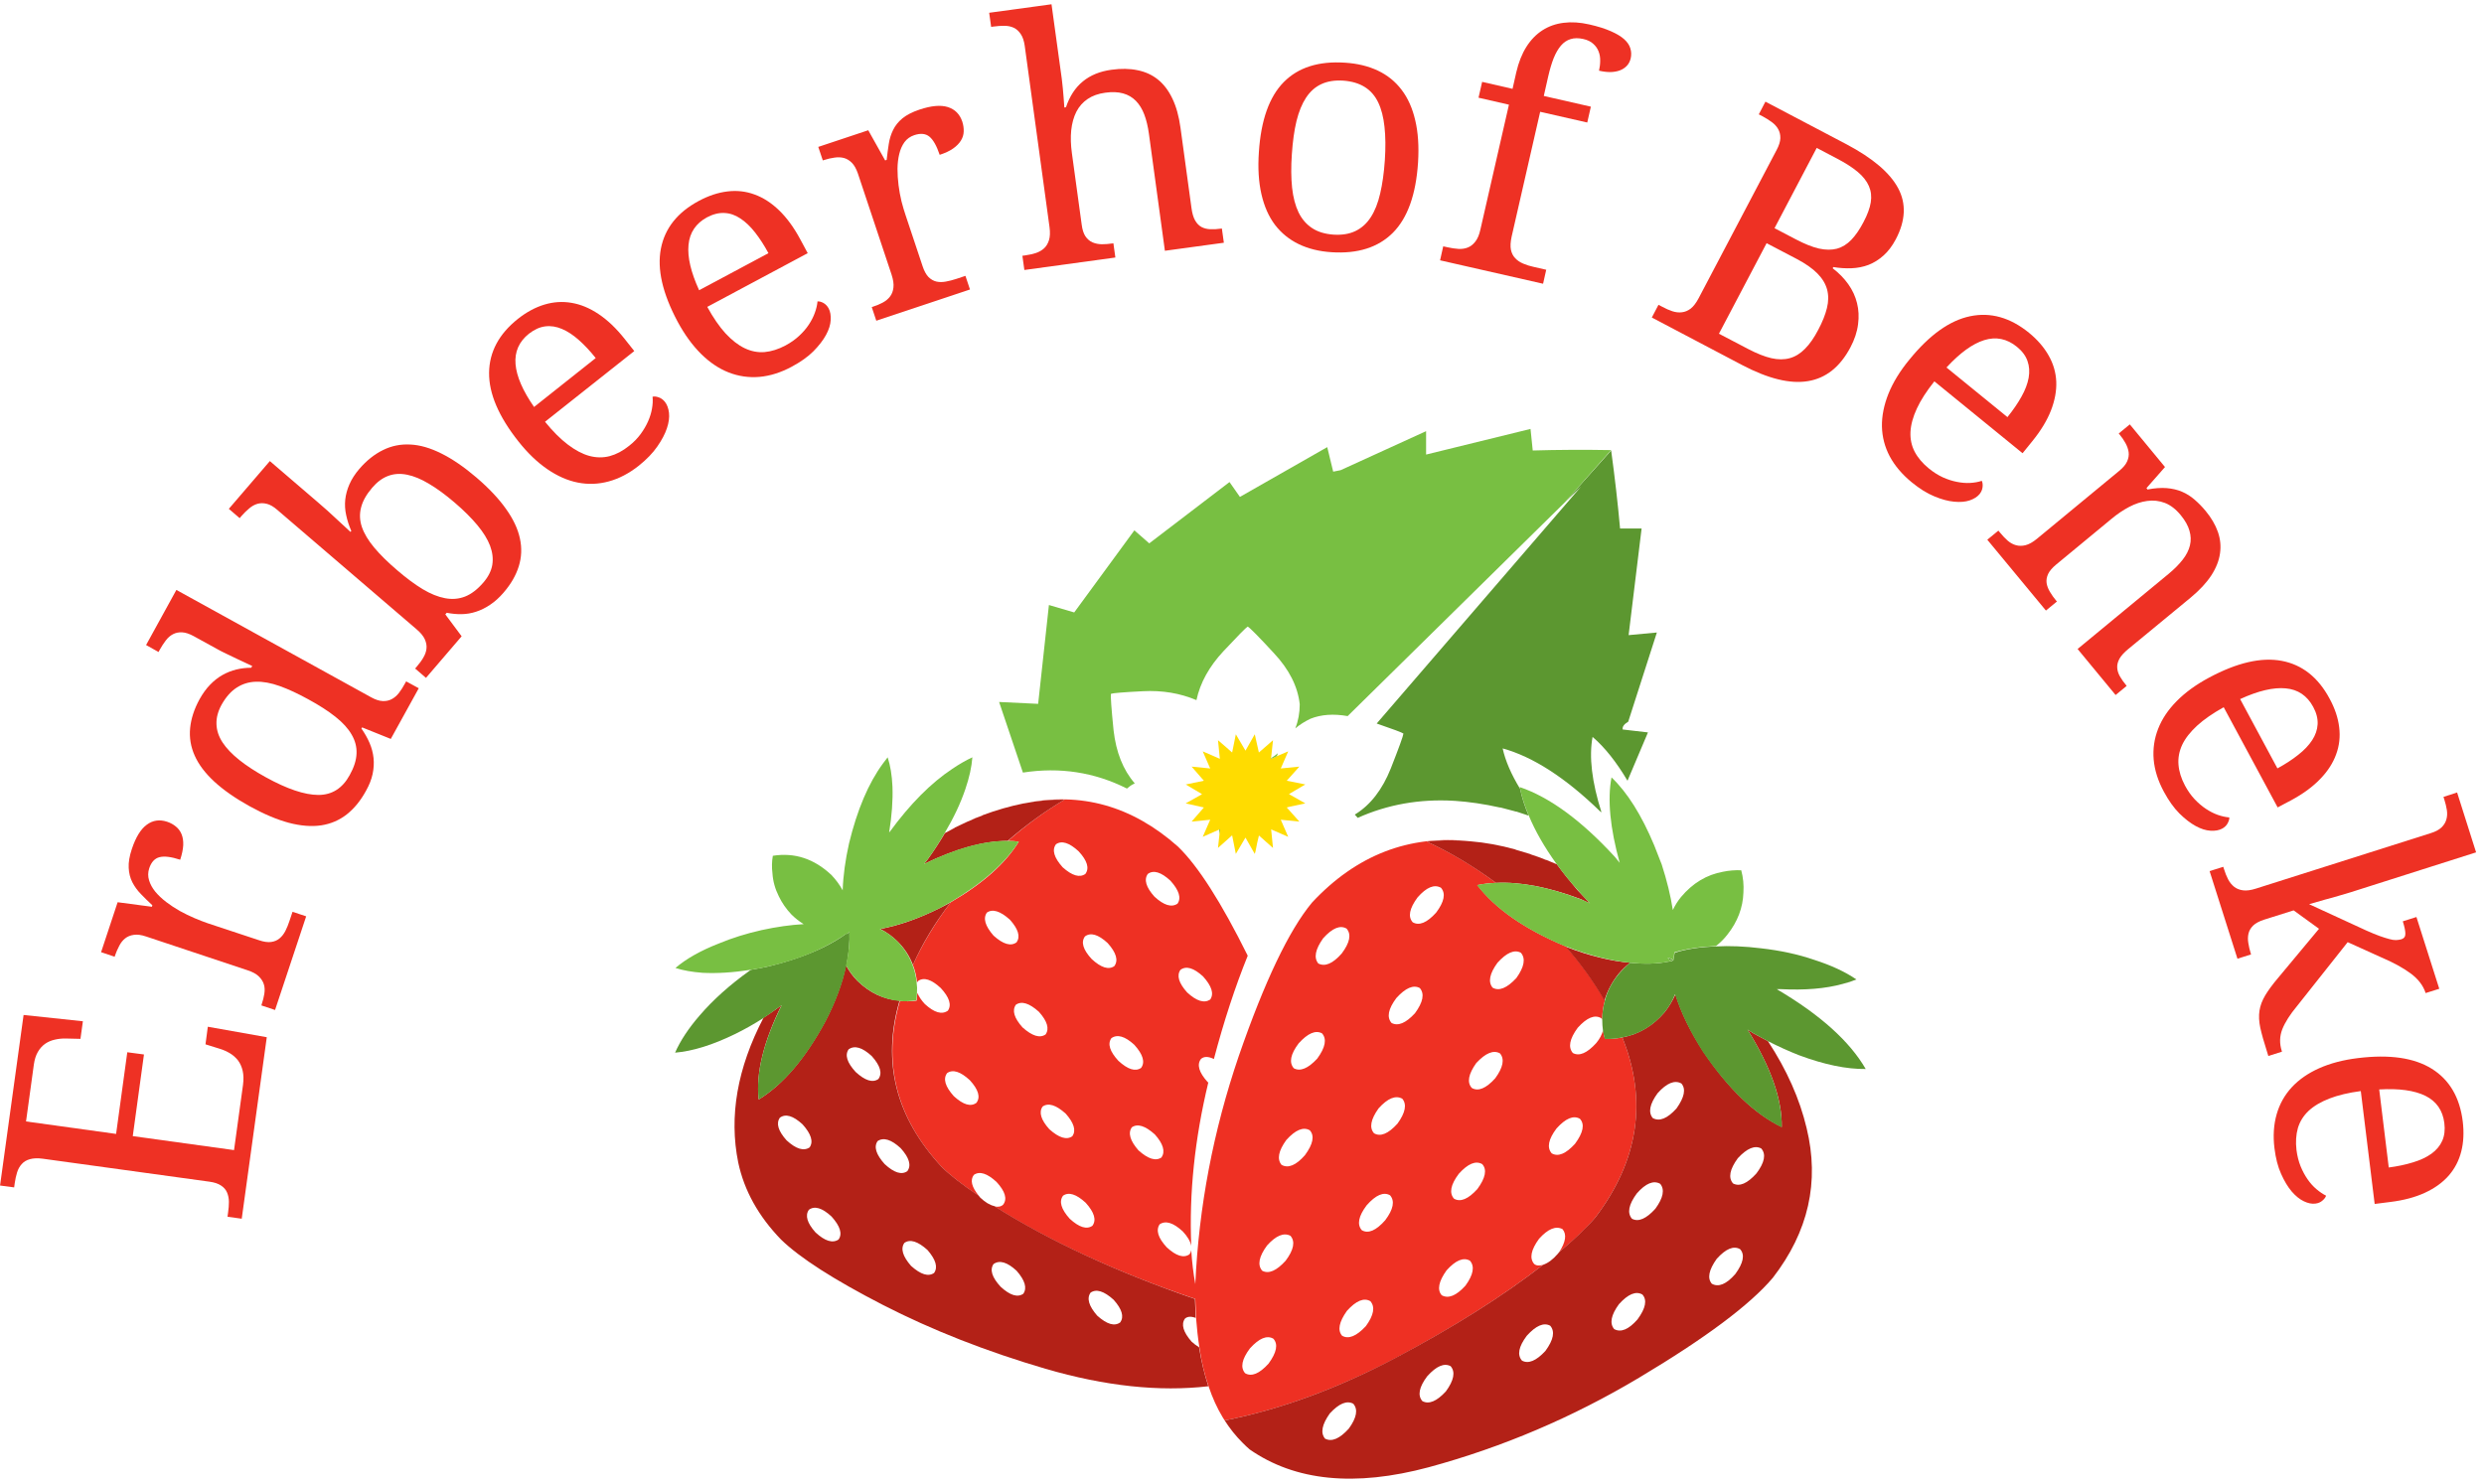<?xml version="1.0" encoding="UTF-8" standalone="no"?>
<svg
   xmlns:dc="http://purl.org/dc/elements/1.1/"
   xmlns:cc="http://creativecommons.org/ns#"
   xmlns:rdf="http://www.w3.org/1999/02/22-rdf-syntax-ns#"
   xmlns:svg="http://www.w3.org/2000/svg"
   xmlns="http://www.w3.org/2000/svg"
   viewBox="0 0 444 265.333"
   height="265.333"
   width="444"
   xml:space="preserve"
   id="svg2"
   version="1.1"><defs
     id="defs6" /><g
     transform="matrix(1.333,0,0,-1.333,0,265.333)"
     id="g10"><g
       transform="scale(0.1)"
       id="g12"><path
         id="path14"
         style="fill:#ffdc00;fill-opacity:1;fill-rule:evenodd;stroke:none"
         d="m 1686.05,861.09 2,8.441 v 0.508 l 1.01,-1.019 17.93,-15.93 -2.5,24.922 22.89,-9.961 -9.96,22.929 24.92,-2.5 -16.95,18.942 4.02,1.019 20.9,4.45 -21.91,12.461 21.91,12.968 -24.92,4.961 16.95,18.949 -24.92,-2.5 9.96,22.93 -15.39,-6.488 -7.5,-3.473 v 1.481 l 2.5,23.441 -18.94,-16.492 -5.51,24.461 -12.46,-21.961 -12.93,21.961 -4.96,-24.461 -7.97,7.031 -10.98,9.461 2.46,-24.922 -22.93,9.961 10,-22.93 -24.92,2.5 16.45,-18.949 -23.95,-4.961 h -0.47 l 13.44,-7.968 8.48,-5 -1.49,-1.012 -20.43,-11.449 24.42,-5.469 -16.45,-18.942 24.92,2.5 -10,-22.929 21.45,9.449 1.48,0.512 -0.5,-6.492 -1.96,-18.43 0.98,0.969 17.97,15.98 4.96,-24.918 12.93,21.91 12.46,-21.91 1.01,3.508 2.5,12.461" /><path
         id="path16"
         style="fill:#ee3023;fill-opacity:1;fill-rule:evenodd;stroke:none"
         d="m 1280.47,880.512 c 5.62,2.648 11.29,5.308 16.91,7.968 -5.62,-2.66 -11.29,-5.32 -16.91,-7.968" /><path
         id="path18"
         style="fill:#ee3023;fill-opacity:1;fill-rule:evenodd;stroke:none"
         d="m 1317.81,896.949 c 18.64,6.961 36.88,12.27 54.85,15.942 -17.97,-3.672 -36.21,-8.981 -54.85,-15.942" /><path
         id="path20"
         style="fill:#ee3023;fill-opacity:1;fill-rule:evenodd;stroke:none"
         d="m 1299.88,889.449 c 5.67,2.66 11.29,5 16.96,7 -5.67,-2.308 -11.29,-4.648 -16.96,-7" /><path
         id="path22"
         style="fill:#ee3023;fill-opacity:1;fill-rule:evenodd;stroke:none"
         d="m 1526.6,447.5 c -11.29,12.93 -14.3,23.238 -8.94,30.898 7.61,5.313 17.89,2.153 30.86,-9.488 11.28,-12.621 14.29,-22.93 8.98,-30.898 -7.66,-5.282 -17.93,-2.153 -30.9,9.488 m -36.37,150.469 c 7.97,5.621 18.29,2.652 30.86,-8.949 11.64,-12.969 14.65,-23.282 9.03,-30.93 -7.7,-5.281 -17.82,-2.11 -30.43,9.488 -11.64,12.652 -14.77,22.774 -9.46,30.391 M 1464.8,346.328 c -7.61,-5.277 -17.77,-2.148 -30.39,9.453 -11.64,12.969 -14.61,23.278 -8.94,30.938 7.62,5.312 17.73,2.109 30.35,-9.489 11.64,-12.929 14.65,-23.281 8.98,-30.902 m -66.75,159.961 c 7.65,5.352 17.93,2.152 30.9,-9.449 11.28,-12.621 14.25,-22.781 8.98,-30.391 -7.66,-5.359 -17.97,-2.148 -30.9,9.449 -11.29,12.622 -14.3,22.774 -8.98,30.391 m -35.86,136.52 c 7.61,5.351 17.93,2.191 30.9,-9.45 11.29,-12.621 14.29,-22.769 8.94,-30.39 -7.62,-5.309 -17.93,-2.149 -30.9,9.453 -11.29,12.656 -14.29,22.777 -8.94,30.387 m -29.92,92.703 c -11.29,12.968 -14.3,23.238 -8.95,30.898 7.62,5.309 17.89,2.141 30.86,-9.5 11.29,-12.609 14.3,-22.73 8.98,-30.351 -7.65,-5.661 -17.93,-2.688 -30.89,8.953 m -22.93,-224.223 c -7.62,-5.668 -17.74,-2.66 -30.39,8.941 -11.61,12.969 -14.61,23.29 -8.95,30.899 7.62,5.351 17.77,2.152 30.39,-9.449 11.6,-12.621 14.61,-22.77 8.95,-30.391 m 106.64,346.801 c 7.65,5.308 17.77,2.14 30.39,-9.461 11.64,-12.649 14.65,-22.77 8.98,-30.391 -7.65,-5.347 -17.77,-2.34 -30.39,8.953 -11.64,12.969 -14.65,23.278 -8.98,30.899 m 69.29,-132.539 c 11.61,-12.973 14.57,-23.25 8.95,-30.942 -7.62,-5.269 -17.81,-2.109 -30.39,9.532 -11.6,12.578 -14.61,22.738 -8.99,30.347 7.66,5.633 17.78,2.703 30.43,-8.937 m 53.79,92.687 c 7.62,5.633 17.78,2.621 30.39,-9.019 11.6,-12.93 14.81,-23.239 9.46,-30.86 -7.97,-5.347 -18.25,-2.187 -30.9,9.45 -11.29,12.621 -14.3,22.781 -8.95,30.429 m 83.71,-168.468 c -7.97,-5.282 -18.28,-2.11 -30.89,9.531 -11.29,12.578 -14.3,22.73 -8.99,30.347 7.66,5.622 17.77,2.692 30.39,-8.949 11.64,-12.969 14.81,-23.238 9.49,-30.929 m -27.89,-341.758 c -7.65,-5.352 -17.77,-2.192 -30.39,9.449 -11.64,12.617 -14.8,22.93 -9.49,30.859 7.97,5.352 18.28,2.192 30.9,-9.449 6.29,-6.641 10.12,-13.133 11.48,-19.422 -3,70.391 4.61,143.481 22.89,219.223 -0.31,0 -0.66,0.156 -0.97,0.508 -11.64,12.968 -14.65,23.242 -8.99,30.859 3.99,3.672 9.81,3.672 17.42,0 13.32,50.512 28.44,96.723 45.36,138.551 -35.55,71.762 -66.76,120.59 -93.68,146.492 -61.44,54.449 -130.19,73.75 -206.25,57.809 18.56,3.668 36.68,5.308 54.3,5 -25.94,-15.309 -51.17,-33.711 -75.78,-55.309 5,0 9.84,-0.352 14.45,-1.023 -17.89,-29.258 -48.32,-56.289 -91.17,-81.207 -20.94,-27.582 -37.85,-55.622 -50.82,-84.223 2.97,-7.609 4.81,-15.43 5.47,-23.43 0.35,0.66 0.86,1.321 1.52,1.992 7.62,5.348 17.78,2.188 30.35,-9.461 11.64,-12.609 14.81,-22.73 9.54,-30.39 -8.01,-5.66 -18.32,-2.649 -30.94,8.988 -4.61,4.961 -7.97,9.961 -9.96,14.961 -0.35,-3.359 -0.67,-6.84 -1.02,-10.469 -7.62,-1.019 -15.08,-1.172 -22.42,-0.511 -23.91,-82.071 -5.27,-156.129 55.82,-222.258 11.29,-11.289 28.09,-24.422 50.35,-39.34 -9.96,11.949 -12.3,21.449 -6.99,28.398 7.66,5.313 17.77,2.153 30.39,-9.449 11.64,-12.66 14.65,-22.781 8.98,-30.39 -2.65,-2.661 -6.48,-3.52 -11.48,-2.5 74.06,-46.84 163.79,-88.211 269.06,-124.071 0,6.289 0,12.93 0,19.922 -2.61,14.609 -4.45,29.688 -5.43,45.32 -0.35,-1.992 -1.17,-3.832 -2.5,-5.429" /><path
         id="path24"
         style="fill:#ee3023;fill-opacity:1;fill-rule:evenodd;stroke:none"
         d="m 1266.99,873.051 c 4.34,2.301 8.63,4.609 12.97,6.949 -4.34,-2.34 -8.63,-4.648 -12.97,-6.949" /><path
         id="path26"
         style="fill:#b32117;fill-opacity:1;fill-rule:evenodd;stroke:none"
         d="m 1045.74,491.328 c 7.66,5.66 17.81,2.652 30.43,-8.949 11.6,-12.969 14.77,-23.277 9.45,-30.899 -7.96,-5.351 -18.24,-2.14 -30.89,9.461 -11.29,12.61 -14.3,22.77 -8.99,30.387 M 1115,358.789 c 11.64,-12.969 14.8,-23.238 9.45,-30.859 -7.93,-5.352 -18.24,-2.192 -30.86,9.449 -11.29,12.621 -14.29,22.742 -8.98,30.391 7.66,5.671 17.77,2.66 30.39,-8.981 m 22.93,224.223 c 8.01,5.66 18.28,2.648 30.94,-8.953 11.6,-12.969 14.57,-23.278 8.94,-30.899 -7.65,-5.308 -17.81,-2.14 -30.43,9.461 -11.6,12.649 -14.76,22.77 -9.45,30.391 m 69.77,-132.543 c 11.64,-12.93 14.6,-23.239 8.94,-30.86 -7.62,-5.347 -17.73,-2.187 -30.35,9.45 -11.64,12.972 -14.81,23.242 -9.49,30.902 7.97,5.309 18.28,2.148 30.9,-9.492 m 44.84,-167.379 c -7.62,-5.36 -17.93,-2.192 -30.9,9.449 -11.29,12.973 -14.3,23.242 -8.94,30.859 7.61,5.352 17.92,2.192 30.89,-9.449 11.29,-12.969 14.3,-23.25 8.95,-30.859 m 79.73,11.949 c 7.96,5.621 18.28,2.621 30.89,-9.019 11.29,-12.899 14.3,-23.211 8.99,-30.86 -7.66,-5.32 -17.81,-2.191 -30.43,9.449 -11.6,12.621 -14.77,22.77 -9.45,30.43 m 130.07,-38.398 c 7.62,5.347 17.93,2.187 30.86,-9.45 11.33,-12.621 14.3,-22.781 8.99,-30.39 -7.62,-5.672 -17.93,-2.66 -30.9,8.98 -11.29,12.93 -14.3,23.239 -8.95,30.86 m 145.47,-73.2 c -3.32,1.95 -6.64,4.45 -9.96,7.457 -11.29,12.93 -14.3,23.243 -8.98,30.864 3.32,3.008 8.16,3.359 14.45,1.008 -0.31,8.281 -0.66,16.8 -0.98,25.429 -105.27,36.211 -194.96,77.699 -269.06,124.571 -5.98,1.332 -12.3,5.121 -18.94,11.449 -0.67,0.66 -1.33,1.48 -2,2.5 -22.26,14.922 -38.86,27.89 -49.84,38.832 -61.45,66.437 -80.23,140.699 -56.29,222.769 -21.29,1.641 -40.04,10.469 -56.33,26.371 -6.29,6.36 -11.44,13.321 -15.43,20.93 -5,-23.902 -14.29,-48.98 -27.89,-75.23 -26.95,-49.84 -56.64,-84.731 -89.22,-104.653 -3.98,34.883 6.33,77.231 30.9,127.071 -2.34,-1.989 -4.61,-3.829 -6.95,-5.508 -6.02,-4.289 -11.8,-8.281 -17.46,-11.91 -35.24,-67.461 -46.529,-132.231 -33.908,-194.34 8.008,-37.531 27.108,-71.91 57.308,-103.121 25.27,-24.61 70.78,-53.828 136.56,-87.7 66.09,-33.902 138.87,-62.46 218.24,-85.742 79.73,-23.238 152.5,-31.047 218.24,-23.398 -5.31,16.289 -9.45,33.711 -12.46,52.351" /><path
         id="path28"
         style="fill:#b32117;fill-opacity:1;fill-rule:evenodd;stroke:none"
         d="m 1180.31,744.449 c 8.64,-4.328 16.41,-9.961 23.4,-16.91 9.34,-9.34 16.09,-19.809 20.43,-31.41 12.66,28.601 29.57,56.641 50.82,84.223 -4.61,-2.653 -9.3,-5.153 -13.94,-7.461 -28.56,-14.301 -55.47,-23.75 -80.71,-28.442" /><path
         id="path30"
         style="fill:#b32117;fill-opacity:1;fill-rule:evenodd;stroke:none"
         d="m 1427.46,917.891 c -17.97,0.308 -36.05,-1.332 -54.3,-5 -0.35,0 -0.5,0 -0.5,0 -18.32,-3.672 -36.72,-8.981 -55.36,-15.942 0,-0.308 -0.15,-0.5 -0.46,-0.5 -5.67,-2 -11.29,-4.34 -16.96,-7 -0.66,-0.308 -1.48,-0.66 -2.5,-0.969 -5.62,-2.66 -11.29,-5.32 -16.91,-7.968 -0.35,-0.352 -0.51,-0.512 -0.51,-0.512 -4.34,-2.34 -8.63,-4.648 -12.97,-6.949 -6.64,-11.289 -14.1,-22.781 -22.42,-34.379 -1.99,-2.34 -3.83,-4.692 -5.51,-7.031 42.58,20.589 79.92,30.941 112.11,30.941 24.92,21.598 50.35,40 76.29,55.309" /><path
         id="path32"
         style="fill:#ee3023;fill-opacity:1;fill-rule:evenodd;stroke:none"
         d="m 1741.37,591.02 c 12.3,13.589 22.73,18.082 31.36,13.429 6.68,-7.648 4.5,-18.937 -6.44,-33.898 -12.31,-13.25 -22.77,-17.582 -31.41,-12.93 -6.64,7.649 -4.49,18.789 6.49,33.399 m 131.01,60.781 c 12.31,13.59 22.78,18.121 31.45,13.429 6.6,-7.609 4.45,-18.902 -6.53,-33.859 -12.3,-13.32 -22.73,-17.582 -31.36,-12.973 -6.64,7.622 -4.49,18.75 6.44,33.403 m 28.44,135 c 11.95,13.629 22.42,17.969 31.37,12.969 6.68,-7.622 4.49,-18.75 -6.45,-33.36 -12.3,-13.64 -22.77,-17.93 -31.4,-12.969 -6.64,7.34 -4.5,18.438 6.48,33.36 m 107.15,-87.66 c 12.26,13.589 22.69,18.089 31.37,13.437 6.64,-7.617 4.64,-18.949 -5.98,-33.867 -12.66,-13.633 -23.28,-17.973 -31.91,-12.973 -6.29,7.621 -4.15,18.75 6.52,33.403 M 2118.55,489.84 c 6.65,-7.301 4.5,-18.43 -6.48,-33.391 -12.3,-13.597 -22.77,-17.929 -31.37,-12.929 -6.64,7.609 -4.53,18.75 6.49,33.39 12.26,13.602 22.77,17.93 31.36,12.93 m -113.59,54.34 c -12.3,-13.629 -22.77,-17.969 -31.37,-12.969 -6.68,7.309 -4.68,18.437 5.94,33.398 12.62,13.59 23.28,17.891 31.88,12.93 6.36,-7.66 4.18,-18.789 -6.45,-33.359 m -23.91,-148.52 c -12.3,-13.59 -22.77,-17.93 -31.4,-12.93 -6.64,7.622 -4.49,18.75 6.48,33.36 12.27,13.64 22.74,17.93 31.37,12.969 6.68,-7.297 4.49,-18.469 -6.45,-33.399 m -15.97,-129.57 c -12.31,-13.59 -22.93,-17.891 -31.88,-12.93 -6.29,7.309 -4.18,18.442 6.49,33.36 12.26,13.64 22.77,17.968 31.4,12.968 6.61,-7.609 4.61,-18.75 -6.01,-33.398 m -91.17,217.269 c -12.31,-13.629 -22.78,-17.929 -31.41,-12.968 -6.6,7.339 -4.61,18.48 6.02,33.398 12.26,13.633 22.93,17.973 31.87,12.973 6.29,-7.621 4.14,-18.75 -6.48,-33.403 m -16.45,-129.57 c -12.3,-13.91 -22.73,-18.398 -31.37,-13.398 -6.68,7.621 -4.49,18.75 6.45,33.359 12.3,13.98 22.77,18.441 31.41,13.48 6.64,-7.66 4.49,-18.789 -6.49,-33.441 m -25.9,-141.988 c -12.65,-13.641 -23.28,-17.93 -31.91,-12.973 -6.33,7.344 -4.14,18.473 6.48,33.402 12.31,13.629 22.74,17.969 31.41,12.969 6.64,-7.621 4.65,-18.75 -5.98,-33.398 m -25.94,533.16 c 6.68,-7.621 4.5,-18.75 -6.44,-33.359 -11.99,-13.633 -22.42,-18.082 -31.41,-13.481 -6.32,7.617 -4.14,18.91 6.49,33.867 12.26,13.633 22.73,17.973 31.36,12.973 m -75.23,-412.07 c 6.64,-7.661 4.49,-18.789 -6.44,-33.403 -12.31,-13.629 -22.78,-18.078 -31.45,-13.468 -6.6,7.691 -4.45,18.98 6.52,33.902 11.96,13.277 22.43,17.617 31.37,12.969 m 25.94,141.519 c 6.6,-7.34 4.45,-18.469 -6.53,-33.39 -11.95,-13.641 -22.42,-17.969 -31.36,-12.969 -6.29,7.648 -4.18,18.789 6.44,33.398 12.31,13.629 22.78,17.93 31.45,12.961 m -86.72,-325.859 c -6.64,7.621 -4.49,18.75 6.48,33.359 12.31,13.602 22.78,17.93 31.37,12.969 6.64,-7.34 4.53,-18.469 -6.44,-33.43 -12.31,-13.558 -22.78,-17.898 -31.41,-12.898 m 399.61,145.469 c -4.96,-1.641 -8.95,-1.321 -11.95,1.019 -6.65,7.621 -4.46,18.91 6.48,33.871 11.99,13.32 22.42,17.57 31.41,12.969 5.93,-7 4.45,-17.309 -4.5,-30.938 21.57,17.969 37.86,33.547 48.83,46.868 57.81,76.371 69.77,156.761 35.9,241.171 -7.69,-1.679 -15.47,-2.179 -23.44,-1.519 -1.01,3.359 -1.83,6.988 -2.5,10.98 -1.33,-5.632 -4.33,-11.293 -8.94,-16.921 -12.31,-13.629 -22.78,-18.122 -31.41,-13.469 -6.64,7.609 -4.49,18.937 6.49,33.898 12.26,13.602 22.73,17.891 31.36,12.93 0.67,-0.66 1.17,-1.328 1.49,-1.988 0,8.629 1.17,17.109 3.51,25.429 -14.29,24.879 -31.72,49.141 -52.34,72.731 -54.81,22.929 -94.3,50.359 -118.56,82.23 7.62,1.641 15.9,2.66 24.93,3.008 -30.28,22.582 -61.18,40.981 -92.7,55.27 18.91,2.312 38.32,2.461 58.28,0.511 -82.03,8.981 -152.81,-18.441 -212.26,-82.23 -30.9,-37.219 -63.64,-105.82 -98.17,-205.781 -34.22,-100.309 -53.63,-202.297 -58.32,-305.938 0,-6.641 0,-13.32 0,-19.922 0.35,-8.629 0.67,-17.148 1.02,-25.429 1.01,-13.629 2.5,-26.911 4.49,-39.84 2.66,-18.629 6.8,-36.051 12.46,-52.34 9.96,-29.891 25.04,-54.969 45.35,-75.238 -8.98,8.949 -16.95,18.91 -23.9,29.879 74.37,14.609 150.78,42.499 229.22,83.719 78.04,41.52 143.98,83.199 197.77,125.071" /><path
         id="path34"
         style="fill:#ee3023;fill-opacity:1;fill-rule:evenodd;stroke:none"
         d="m 1675.59,46.41 c -3.32,2.609 -6.49,5.43 -9.46,8.43 2.97,-3 6.14,-5.82 9.46,-8.43" /><path
         id="path36"
         style="fill:#ee3023;fill-opacity:1;fill-rule:evenodd;stroke:none"
         d="m 2031.84,851.129 c -20.24,5.281 -40.16,8.953 -59.77,10.941 19.61,-1.988 39.53,-5.66 59.77,-10.941" /><path
         id="path38"
         style="fill:#ee3023;fill-opacity:1;fill-rule:evenodd;stroke:none"
         d="m 2072.73,837.148 c -6.32,2.653 -12.61,4.961 -18.98,6.954 6.37,-1.993 12.66,-4.301 18.98,-6.954" /><path
         id="path40"
         style="fill:#ee3023;fill-opacity:1;fill-rule:evenodd;stroke:none"
         d="m 2051.29,845.121 c -5.98,1.988 -12.11,3.828 -18.44,5.5 6.33,-1.672 12.46,-3.512 18.44,-5.5" /><path
         id="path42"
         style="fill:#ee3023;fill-opacity:1;fill-rule:evenodd;stroke:none"
         d="m 2073.24,837.148 c 4.61,-1.988 9.46,-3.988 14.42,-5.976 -4.96,1.988 -9.81,3.988 -14.42,5.976" /><path
         id="path44"
         style="fill:#b32117;fill-opacity:1;fill-rule:evenodd;stroke:none"
         d="m 2185.82,699.141 c -26.25,2.308 -54.45,9.3 -84.73,20.898 -0.66,0.352 -1.32,0.66 -1.99,1.012 20.63,-23.59 38.05,-47.852 52.35,-72.731 3.67,12.578 9.8,24.379 18.43,35.352 4.65,5.668 9.96,10.777 15.94,15.469" /><path
         id="path46"
         style="fill:#b32117;fill-opacity:1;fill-rule:evenodd;stroke:none"
         d="m 2326.84,281.559 c -11.96,-13.629 -22.43,-17.969 -31.41,-12.969 -6.29,7.308 -4.14,18.441 6.52,33.398 12.27,13.633 22.74,17.934 31.37,12.973 6.64,-7.301 4.45,-18.441 -6.48,-33.402 m -131.06,-60.778 c -11.95,-13.633 -22.42,-17.929 -31.37,-12.972 -6.32,7.66 -4.18,18.793 6.45,33.363 12.3,13.629 22.77,17.969 31.41,12.969 6.64,-7.301 4.49,-18.403 -6.49,-33.36 m -154.92,-55.312 c -6.68,7.621 -4.53,18.75 6.44,33.359 12.31,13.633 22.78,18.121 31.37,13.473 6.68,-7.61 4.53,-18.903 -6.44,-33.86 -12.31,-13.32 -22.78,-17.621 -31.37,-12.972 m -133.59,-54.297 c -6.61,7.617 -4.46,18.75 6.52,33.359 12.26,13.629 22.73,18.09 31.37,13.481 6.64,-7.66 4.49,-18.992 -6.45,-33.91 -12.3,-13.282 -22.77,-17.622 -31.44,-12.93 m -98.64,-36.91 c -12.3,-13.601 -22.93,-18.09 -31.87,-13.441 -6.37,7.66 -4.18,18.949 6.44,33.871 12.31,13.321 22.78,17.61 31.41,12.969 6.64,-7.621 4.65,-18.75 -5.98,-33.398 M 2194.8,389.691 c 11.96,13.629 22.43,17.969 31.37,12.969 6.33,-7.66 4.18,-18.789 -6.44,-33.398 -12.31,-13.641 -22.78,-18.09 -31.41,-13.481 -6.64,7.699 -4.49,18.989 6.48,33.91 m 27.93,134.528 c 12.23,13.633 22.89,17.972 31.88,12.972 6.29,-7.312 4.1,-18.441 -6.52,-33.402 -12.27,-13.629 -22.89,-17.93 -31.88,-12.969 -6.29,7.66 -4.14,18.789 6.52,33.399 m 107.58,-87.188 c 12.31,13.278 22.78,17.617 31.41,12.969 6.64,-7.66 4.49,-18.789 -6.49,-33.398 -12.26,-13.633 -22.73,-18.082 -31.36,-13.481 -6.68,7.66 -4.49,18.949 6.44,33.91 m 40.35,156.949 c -6.28,3.321 -12.73,6.84 -19.41,10.469 -2.66,1.641 -5.31,3.321 -7.97,5 31.21,-50.187 46.52,-93.711 45.86,-130.578 -36.56,17.609 -71.6,51.328 -105.16,101.168 -17.26,26.563 -29.72,52.152 -37.38,76.762 -3.63,-8.36 -8.48,-16.332 -14.41,-23.949 -15.63,-18.282 -34.57,-29.571 -56.8,-33.872 33.87,-84.41 21.91,-164.8 -35.9,-241.171 -10.97,-12.969 -27.26,-28.547 -48.83,-46.868 -0.66,-0.98 -1.36,-1.839 -2.03,-2.461 -6.29,-7.308 -12.73,-12.109 -19.41,-14.46 -53.79,-41.872 -119.88,-83.551 -198.28,-125.071 -78.13,-41.219 -154.34,-69.109 -228.71,-83.719 6.95,-10.969 14.92,-20.93 23.9,-29.879 0,0 0.16,-0.152 0.51,-0.512 2.97,-3 5.94,-5.82 8.95,-8.43 61.09,-42.582 141.17,-50.512 240.19,-23.949 98.99,26.879 193.01,66.949 282.03,120.078 89.03,53.121 148.83,97.852 179.38,134.02 47.81,61.8 62.93,128.75 45.31,200.863 -9.3,39.18 -26.56,78.047 -51.84,116.558" /><path
         id="path48"
         style="fill:#b32117;fill-opacity:1;fill-rule:evenodd;stroke:none"
         d="m 2120.08,784.301 c 3.94,-1.961 7.97,-3.789 11.95,-5.43 -5.66,5.93 -11.29,11.949 -16.95,17.891 -9.96,11.636 -19.1,23.078 -27.42,34.41 -4.96,1.988 -9.81,3.988 -14.42,5.976 0,0 -0.19,0 -0.51,0 -6.32,2.653 -12.61,4.961 -18.98,6.954 -0.94,0.347 -1.8,0.668 -2.46,1.019 -6.33,1.988 -12.46,3.828 -18.44,5.5 -0.66,0.32 -1.01,0.508 -1.01,0.508 -20.24,5.633 -40.36,9.301 -60.28,10.941 0,0 -0.15,0 -0.47,0 -19.64,1.95 -38.9,1.801 -57.81,-0.511 31.21,-14.289 62.11,-32.688 92.7,-55.27 32.85,1.602 70.86,-5.668 114.1,-21.988" /><path
         id="path50"
         style="fill:#5c9730;fill-opacity:1;fill-rule:evenodd;stroke:none"
         d="m 2135.51,1002.07 c 16.29,-13.91 31.87,-33.55 46.83,-58.789 l 27.43,64.809 -33.91,3.94 c -0.66,3.67 1.84,7.15 7.46,10.47 l 38.4,119.61 -37.89,-3.52 17.42,143.05 h -28.87 c -3,33.2 -6.95,68.09 -11.95,104.61 l -62.77,-70.23 22.42,21.91 -274.06,-317.89 c 22.26,-7.66 34.21,-12.15 35.86,-13.48 -0.32,-3.32 -5.98,-18.9 -16.96,-46.83 -11.29,-28.21 -27.03,-48.679 -47.34,-61.289 -0.31,-0.351 -0.67,-0.511 -0.98,-0.511 1.33,-1.289 2.66,-2.809 3.99,-4.45 39.88,17.891 82.89,25.579 129.06,22.891 0.35,-0.32 0.51,-0.32 0.51,0 19.92,-1.332 40.19,-4.34 60.78,-8.949 0.31,0 0.66,0 0.97,0 6.33,-1.684 12.62,-3.32 18.95,-5 0.66,-0.352 1.48,-0.512 2.5,-0.512 5.31,-1.64 10.78,-3.469 16.44,-5.461 -5.35,12.61 -9.14,24.571 -11.44,35.852 -11.99,19.609 -19.77,37.738 -23.44,54.34 40.86,-11.289 84.53,-39.532 131.02,-84.731 0.66,-0.308 1.17,-0.66 1.52,-0.969 -12.97,40.86 -16.91,74.571 -11.95,101.129" /><path
         id="path52"
         style="fill:#5c9730;fill-opacity:1;fill-rule:evenodd;stroke:none"
         d="m 1135.94,737.5 c 0,0.352 0,0.859 0,1.48 -9.3,-6.992 -20.43,-13.589 -33.4,-19.921 -21.56,-10.309 -46.45,-18.789 -74.73,-25.43 -6.95,-1.289 -13.94,-2.609 -20.9,-3.981 -0.66,-0.308 -1.17,-0.668 -1.52,-0.976 C 978.48,669.41 956.051,649.301 938.121,628.359 923.16,611.09 912.23,594.488 905.23,578.551 c 23.598,1.961 50.321,10.32 80.239,24.89 12.972,6.329 25.901,13.629 38.871,21.95 5.66,3.629 11.28,7.621 16.95,11.91 2.34,1.679 4.61,3.359 6.95,5 -24.57,-49.492 -34.88,-91.68 -30.9,-126.563 32.89,19.922 62.78,54.813 89.69,104.653 13.63,26.25 22.93,51.328 27.93,75.23 3.32,16.649 4.65,31.758 3.99,45.359 -1.02,-1.332 -2.04,-2.46 -3.01,-3.48" /><path
         id="path54"
         style="fill:#5c9730;fill-opacity:1;fill-rule:evenodd;stroke:none"
         d="m 2370.66,593.98 c 14.3,-7.3 28.29,-13.628 41.88,-18.941 33.91,-12.617 63.63,-18.75 89.22,-18.398 -21.29,36.839 -60.47,72.23 -117.62,106.089 -0.66,0.36 -1.17,0.668 -1.52,1.02 1.68,0 3.36,0 5,0 32.58,-1.68 60.31,0.66 83.24,6.988 6.64,1.641 12.81,3.641 18.44,5.981 -14.96,10.269 -33.91,19.062 -56.84,26.402 -21.25,7.309 -45,12.469 -71.25,15.43 -21.6,2.66 -41.68,3.48 -60.27,2.5 -21.25,-0.66 -39.73,-3.512 -55.32,-8.473 -0.66,-3.668 -1.32,-7.348 -1.99,-10.937 -0.66,0.66 -1.33,1.328 -1.99,1.988 -1.68,0.98 -3.52,1.801 -5.51,2.461 0.67,-1.012 1.33,-1.789 1.99,-2.461 1.37,-1.008 2.86,-1.828 4.54,-2.5 -1.02,-0.348 -2.19,-0.348 -3.52,0 -0.66,-0.348 -1.33,-0.508 -1.99,-0.508 -14.61,-3 -31.72,-3.512 -51.33,-1.48 -5.66,-4.692 -10.94,-9.961 -15.94,-15.981 -8.63,-10.621 -14.61,-22.262 -17.93,-34.84 -2.34,-8.672 -3.51,-17.109 -3.51,-25.429 0,-5 0.35,-9.961 1.01,-14.961 0.67,-3.668 1.49,-7.309 2.5,-10.942 7.62,-0.347 15.43,0.313 23.44,1.992 22.23,3.989 41.17,15.282 56.8,33.872 5.93,7.308 10.62,15.308 13.9,23.949 8.01,-24.922 20.47,-50.711 37.39,-77.231 33.9,-49.531 69.1,-83.242 105.66,-101.172 0.66,37.192 -14.65,80.864 -45.86,131.051 2.66,-1.679 5.31,-3.359 7.97,-5 6.68,-3.629 13.13,-7.148 19.41,-10.469" /><path
         id="path56"
         style="fill:#78bf42;fill-opacity:1;fill-rule:evenodd;stroke:none"
         d="m 1688.05,869.531 c 0.35,0 0.5,0 0.5,0 l -0.5,0.508 v -0.508" /><path
         id="path58"
         style="fill:#78bf42;fill-opacity:1;fill-rule:evenodd;stroke:none"
         d="m 1635.2,871.52 1.01,6.492 -1.48,-0.512 c 0.31,-1.988 0.47,-3.949 0.47,-5.98" /><path
         id="path60"
         style="fill:#78bf42;fill-opacity:1;fill-rule:evenodd;stroke:none"
         d="m 1704.49,972.699 7.5,3.473 c 0.67,1.328 1.13,2.66 1.49,3.988 -2.66,-2.351 -5.67,-4.461 -8.99,-6.488 v -0.973" /><path
         id="path62"
         style="fill:#78bf42;fill-opacity:1;fill-rule:evenodd;stroke:none"
         d="m 2159.92,1386.25 c 0.31,0 0.31,0 0,0 l 0.98,0.51 c -36.88,0.66 -72.07,0.47 -105.63,-0.51 l -2.97,28.91 -140.03,-34.38 v 31.37 l -114.61,-52.31 c -3.32,-0.66 -6.61,-1.32 -9.96,-1.99 l -7.97,32.89 -117.11,-66.76 -13.95,19.93 -107.62,-82.23 -19.96,17.46 -80.66,-110.12 -33.91,9.96 -14.45,-132.57 -52.34,2.5 31.91,-94.691 c 49.49,7.66 95.98,0.511 139.49,-21.41 3.01,2.66 6.17,4.851 9.49,6.492 0.32,0 0.63,0.148 0.98,0.5 -15.58,17.929 -25.04,41.679 -28.4,71.219 -2.97,29.6 -4.14,45.86 -3.47,48.86 2.34,0.98 16.6,2.15 42.85,3.48 25.9,1.37 49.84,-2.66 71.76,-11.95 5,23.28 17.11,45.19 36.36,65.78 19.26,20.58 30.04,31.52 32.39,32.89 3,-1.68 14.64,-13.48 34.88,-35.39 20.58,-21.92 32.23,-44.85 34.88,-68.79 0,-11.6 -1.99,-22.42 -5.97,-32.38 5.97,5 12.77,9.29 20.42,12.96 14.26,5.67 30.9,6.84 49.81,3.52 l 290.55,286.02 62.26,70.23" /><path
         id="path64"
         style="fill:#78bf42;fill-opacity:1;fill-rule:evenodd;stroke:none"
         d="m 1239.06,831.641 c 1.68,2.339 3.52,4.691 5.51,7.031 8.32,11.598 15.78,23.238 22.42,34.879 0,-0.352 0,-0.352 0,0 11.96,20.238 21.1,39.648 27.39,58.25 5.35,15.621 8.51,29.918 9.49,42.89 -8.64,-3.992 -17.62,-9.179 -26.92,-15.472 -28.55,-18.91 -56.44,-46.989 -83.71,-84.219 -0.35,-0.309 -0.66,-0.621 -0.97,-0.98 3.63,22.269 5.11,42.699 4.45,61.289 -0.67,15.281 -2.81,28.402 -6.45,39.382 -1.99,-2.66 -4.18,-5.511 -6.48,-8.519 -19.26,-26.211 -34.41,-61.91 -45.35,-107.113 -4.96,-22.219 -7.82,-43.161 -8.48,-62.77 -3.98,7.301 -8.94,14.102 -14.96,20.43 -23.24,21.953 -49.45,30.551 -78.71,25.902 -1.33,-7.621 -1.52,-15.43 -0.51,-23.441 0.67,-10.629 3.52,-20.899 8.52,-30.86 4.29,-8.98 9.96,-17.109 16.91,-24.41 5,-4.961 10.47,-9.301 16.45,-12.969 -17.62,-0.98 -36.37,-3.64 -56.29,-7.972 -20.63,-4.61 -39.729,-10.629 -57.311,-17.93 -24.61,-9.609 -44.02,-20.59 -58.321,-32.891 10.313,-3.32 22.422,-5.468 36.41,-6.488 19.262,-1.012 40.661,0.36 64.262,3.988 6.95,1.012 14.1,2.34 21.4,3.981 28.28,6.332 53.17,14.812 74.73,25.43 12.62,6.332 23.59,12.781 32.93,19.461 0.31,-0.36 0.47,-0.668 0.47,-1.02 0.97,1.02 1.99,2.148 3.01,3.48 0.66,-13.601 -0.86,-28.71 -4.5,-45.359 4.3,-7.609 9.5,-14.57 15.43,-20.93 16.64,-15.902 35.39,-24.921 56.33,-26.882 7.66,-0.661 15.12,-0.309 22.42,0.98 0.67,3.32 0.98,6.832 0.98,10.512 0.35,4.289 0.16,8.789 -0.51,13.398 -0.66,8 -2.5,15.821 -5.43,23.43 -4.33,11.601 -10.97,22.07 -19.96,31.41 -7.3,7.301 -15.27,12.93 -23.91,16.91 25.55,4.692 52.66,14.141 81.22,28.442 4.64,2.621 9.14,5.121 13.43,7.461 42.85,25.269 73.44,52.308 91.68,81.207 -4.61,0.671 -9.61,1.023 -14.96,1.023 -32.19,0.348 -69.53,-10 -112.11,-30.941" /><path
         id="path66"
         style="fill:#78bf42;fill-opacity:1;fill-rule:evenodd;stroke:none"
         d="m 2334.84,823.199 c -8.36,0.321 -16.48,-0.347 -24.45,-1.988 -21.91,-3.981 -40.7,-15.27 -56.29,-33.91 -4.33,-5.27 -8.01,-11.129 -10.98,-17.422 -2.96,19.262 -7.96,39.691 -14.96,61.293 -0.66,1.637 -1.32,3.316 -1.99,5 -2.65,6.949 -5.27,13.789 -7.97,20.387 -16.95,40.55 -36.01,70.941 -57.3,91.211 -5.63,-29.571 -1.99,-67.77 10.98,-114.61 -2,2.66 -4.18,5.32 -6.45,7.969 -44.84,48.832 -87.42,80.043 -127.58,93.672 0,-1.012 0.16,-1.832 0.51,-2.5 2.3,-10.969 6.09,-22.77 11.44,-35.352 8.64,-20.929 21.1,-42.687 37.39,-65.308 0.31,-0.309 0.47,-0.469 0.47,-0.469 8,-11.332 17.11,-22.621 27.42,-33.902 5.31,-6.29 10.94,-12.469 16.95,-18.399 -3.98,1.988 -8.16,3.828 -12.46,5.43 -42.89,16.32 -80.74,23.59 -113.59,21.988 -9.3,-0.348 -17.82,-1.367 -25.43,-3.008 24.57,-31.871 64.1,-59.301 118.55,-82.23 0.67,0 1.33,-0.153 1.99,-0.5 30.28,-11.641 58.48,-18.75 84.73,-21.41 19.26,-2.032 36.41,-1.52 51.33,1.48 0.66,0.359 1.33,0.508 1.99,0.508 1.02,0 1.99,0 3.01,0 -1.33,0.98 -2.85,1.992 -4.49,3.012 -0.36,0.66 -0.86,1.289 -1.53,1.949 1.68,-0.66 3.52,-1.289 5.51,-1.949 0.66,-0.661 1.33,-1.371 1.99,-2.032 0.67,3.321 1.17,6.993 1.53,10.981 15.58,4.609 34.22,7.461 55.78,8.469 5.62,4.339 10.82,9.461 15.43,15.429 13.63,17.274 20.74,36.024 21.4,56.332 0.67,10.27 -0.31,20.231 -2.93,29.879" /><path
         id="path68"
         style="fill:#ee3124;fill-opacity:1;fill-rule:nonzero;stroke:none"
         d="m 313.828,447.852 12.031,87.5 c 0.942,7.269 0.782,13.597 -0.468,18.91 -1.25,5.386 -3.36,10.039 -6.25,13.898 -3.012,3.828 -6.602,7.039 -10.782,9.539 -4.257,2.571 -8.828,4.602 -13.75,6.09 l -19.058,5.941 3.121,23.59 79.058,-14.058 -33.589,-243.442 -19.063,2.66 0.781,5.782 c 0.743,5 1.09,9.758 1.09,14.367 -0.07,4.57 -0.929,8.672 -2.5,12.351 -1.558,3.75 -4.25,6.872 -8.121,9.372 -3.828,2.578 -9.058,4.296 -15.629,5.16 L 57.422,436.289 c -6.953,0.941 -12.73,0.699 -17.344,-0.629 -4.566,-1.25 -8.199,-3.43 -10.938,-6.558 -2.812,-3.051 -4.879,-6.801 -6.25,-11.25 -1.332,-4.372 -2.379,-9.141 -3.121,-14.223 l -0.789,-5.777 -18.902,2.5 31.562,228.75 79.531,-8.442 -3.281,-23.59 -19.84,0.469 c -5.082,0.082 -10,-0.43 -14.691,-1.559 -4.77,-1.058 -9.098,-2.929 -12.969,-5.628 -3.832,-2.731 -7.07,-6.372 -9.691,-10.942 -2.578,-4.488 -4.371,-10.109 -5.309,-16.871 l -10.469,-76.25 120.777,-16.719 15,109.532 22.352,-2.973 -15,-109.527 z" /><path
         id="path70"
         style="fill:#ee3124;fill-opacity:1;fill-rule:nonzero;stroke:none"
         d="m 410.551,761.41 -41.723,-125.629 -18.277,6.098 0.308,1.402 c 1.68,4.879 2.891,9.61 3.59,14.219 0.75,4.691 0.551,8.91 -0.621,12.66 -1.129,3.82 -3.437,7.418 -6.879,10.781 -3.429,3.321 -8.59,6.09 -15.469,8.278 l -135.621,45.16 c -6.449,2.18 -11.91,2.891 -16.41,2.18 -4.57,-0.618 -8.429,-2.18 -11.558,-4.68 -3.2,-2.5 -5.86,-5.859 -7.969,-10 -2.192,-4.07 -4.102,-8.52 -5.781,-13.289 l -0.313,-1.399 -18.277,6.09 22.179,67.028 45.942,-6.09 0.629,2.031 c -5.512,5.082 -10.629,10.082 -15.321,15 -4.761,4.879 -8.628,10.199 -11.558,15.941 -2.891,5.7 -4.531,12.188 -4.844,19.368 -0.387,7.191 1.012,15.55 4.223,25.16 5.308,15.941 12.027,26.801 20.148,32.66 8.051,5.93 17.11,7.223 27.192,3.902 4.609,-1.562 8.558,-3.75 11.879,-6.562 3.359,-2.739 5.859,-6.168 7.5,-10.309 1.679,-4.18 2.421,-9.07 2.179,-14.691 -0.308,-5.547 -1.64,-11.989 -4.058,-19.379 -12.071,3.949 -21.289,5.082 -27.661,3.441 -6.441,-1.562 -11.089,-6.562 -13.902,-15 -1.758,-5.551 -1.797,-10.902 -0.156,-16.09 1.558,-5.242 4.34,-10.281 8.277,-15.16 3.992,-4.801 8.871,-9.449 14.692,-13.91 5.738,-4.371 11.839,-8.391 18.281,-12.031 6.488,-3.551 12.969,-6.711 19.527,-9.531 6.571,-2.809 12.621,-5.149 18.129,-7.028 l 68.442,-22.652 c 6.359,-2.188 11.832,-2.969 16.402,-2.348 4.449,0.629 8.207,2.231 11.25,4.848 3.129,2.57 5.699,5.93 7.808,10 2.071,4.141 3.911,8.633 5.469,13.43 l 4.071,12.191 z" /><path
         id="path72"
         style="fill:#ee3124;fill-opacity:1;fill-rule:nonzero;stroke:none"
         d="m 497.461,1055.31 c 5.82,-3.24 11.019,-4.96 15.629,-5.15 4.57,-0.24 8.672,0.66 12.34,2.65 3.629,1.96 6.8,4.73 9.531,8.28 2.809,3.64 5.391,7.7 7.809,12.19 l 1.878,3.28 16.872,-9.22 -37.5,-67.961 -38.43,15.461 -0.942,-1.56 c 4.454,-6.37 8.122,-12.81 10.942,-19.37 2.808,-6.57 4.57,-13.289 5.308,-20.16 0.704,-6.871 0.313,-14.02 -1.25,-21.41 -1.558,-7.301 -4.527,-14.84 -8.91,-22.649 -7.187,-13.132 -15.777,-23.671 -25.777,-31.57 -10,-7.812 -21.481,-12.73 -34.371,-14.68 -12.891,-1.882 -27.352,-0.742 -43.289,3.438 -15.93,4.25 -33.512,11.711 -52.813,22.34 -19.258,10.703 -35,21.722 -47.187,32.972 -12.18,11.25 -20.93,22.848 -26.25,34.84 -5.313,11.949 -7.34,24.259 -6.09,36.879 1.25,12.69 5.469,25.62 12.66,38.75 4.289,7.69 9.02,14.22 14.219,19.53 5.109,5.31 10.621,9.61 16.558,12.97 5.942,3.32 12.153,5.78 18.59,7.34 6.492,1.56 13.09,2.34 19.852,2.34 l 1.398,2.35 c -6.636,3.12 -13.008,6.09 -19.058,8.9 -5.2,2.5 -10.309,4.93 -15.309,7.35 -5,2.38 -8.672,4.26 -11.101,5.62 l -32.969,18.13 c -5.821,3.2 -11.012,4.92 -15.621,5.15 -4.571,0.2 -8.629,-0.62 -12.192,-2.5 -3.629,-1.87 -6.867,-4.68 -9.687,-8.43 -2.813,-3.68 -5.461,-7.74 -7.961,-12.19 l -1.719,-3.28 -16.723,9.37 40.622,73.91 z m -28.59,-104.529 c 5.82,10.391 8.899,20.039 9.219,28.91 0.39,8.829 -1.801,17.34 -6.57,25.469 -4.68,8.2 -11.95,16.17 -21.719,23.9 -9.68,7.7 -21.789,15.51 -36.403,23.44 -13.949,7.7 -26.757,13.63 -38.437,17.81 -11.641,4.14 -22.262,6.1 -31.871,5.78 -9.57,-0.31 -18.168,-2.97 -25.789,-7.97 -7.692,-4.92 -14.449,-12.61 -20.313,-23.12 -4.758,-8.75 -7.027,-17.34 -6.718,-25.78 0.242,-8.36 2.929,-16.52 8.128,-24.529 5.231,-7.929 12.731,-15.781 22.5,-23.601 9.692,-7.731 21.524,-15.43 35.473,-23.121 28.551,-15.739 52.027,-23.668 70.469,-23.75 18.32,0 32.34,8.832 42.031,26.562 z" /><path
         id="path74"
         style="fill:#ee3124;fill-opacity:1;fill-rule:nonzero;stroke:none"
         d="m 639.02,1349.84 c 16.761,-14.37 29.929,-28.39 39.531,-42.03 9.687,-13.55 15.859,-26.72 18.597,-39.53 2.813,-12.81 2.262,-25.31 -1.558,-37.5 -3.75,-12.11 -10.551,-23.83 -20.32,-35.16 -5.739,-6.67 -11.719,-12.1 -17.969,-16.24 -6.172,-4.18 -12.461,-7.31 -18.903,-9.38 -6.367,-2.11 -12.886,-3.2 -19.527,-3.28 -6.57,-0.12 -13.211,0.51 -19.851,1.87 l -1.872,-2.18 21.872,-29.38 -47.809,-55.78 -14.531,12.5 2.34,2.81 c 3.441,3.95 6.332,7.89 8.601,11.88 2.379,3.94 3.789,7.89 4.219,11.87 0.5,4.07 -0.238,8.28 -2.192,12.66 -1.988,4.37 -5.699,8.91 -11.25,13.59 l -186.558,160 c -5,4.38 -9.692,7.07 -14.07,8.13 -4.45,1.13 -8.668,1.13 -12.649,0 -3.949,-1.17 -7.66,-3.24 -11.101,-6.25 -3.508,-2.93 -6.95,-6.33 -10.309,-10.16 l -2.34,-2.81 -14.531,12.5 55,64.06 63.898,-54.84 c 3.992,-3.44 8.524,-7.42 13.602,-11.88 5,-4.49 9.762,-8.86 14.211,-13.12 5.429,-4.92 10.898,-9.96 16.41,-15.16 l 1.09,1.25 c -3.121,7.19 -5.391,14.26 -6.871,21.25 -1.559,6.95 -1.95,13.91 -1.25,20.78 0.742,6.88 2.621,13.75 5.621,20.63 3.051,6.95 7.469,13.83 13.289,20.62 9.801,11.33 20.43,19.77 31.871,25.32 11.367,5.62 23.559,8.04 36.559,7.34 13.05,-0.63 26.878,-4.65 41.57,-12.03 14.762,-7.31 30.5,-18.09 47.18,-32.35 z m -140,-13.59 c -7.692,-8.98 -12.649,-17.77 -14.84,-26.41 -2.27,-8.67 -1.91,-17.42 1.09,-26.25 3.05,-8.86 8.558,-18.08 16.57,-27.65 7.93,-9.49 18.199,-19.61 30.781,-30.32 12.109,-10.42 23.43,-18.86 34.059,-25.31 10.621,-6.36 20.66,-10.43 30.16,-12.19 9.449,-1.79 18.359,-1.05 26.711,2.19 8.437,3.32 16.609,9.57 24.539,18.75 6.64,7.7 10.66,15.63 12.031,23.75 1.328,8.21 0.348,16.76 -2.973,25.63 -3.359,8.83 -9.027,18.04 -17.027,27.65 -8.051,9.69 -18.133,19.73 -30.32,30.16 -12.422,10.63 -23.903,19.06 -34.531,25.31 -10.5,6.33 -20.309,10.39 -29.372,12.19 -9.136,1.87 -17.578,1.33 -25.308,-1.56 -7.699,-2.81 -14.891,-8.13 -21.57,-15.94 z" /><path
         id="path76"
         style="fill:#ee3124;fill-opacity:1;fill-rule:nonzero;stroke:none"
         d="m 709.262,1542.89 c -13.321,-10.62 -19.301,-24.22 -17.973,-40.78 1.371,-16.49 9.652,-35.63 24.84,-57.5 l 82.66,65.62 c -7.5,9.46 -15.078,17.54 -22.66,24.22 -7.609,6.76 -15.149,11.72 -22.649,14.85 -7.5,3.2 -14.929,4.37 -22.351,3.43 -7.379,-0.93 -14.68,-4.21 -21.867,-9.84 z m 147.34,-177.03 c -13.051,-10.31 -26.481,-17.34 -40.313,-21.09 -13.75,-3.75 -27.578,-4.3 -41.41,-1.57 -13.75,2.7 -27.379,8.68 -40.93,17.97 -13.519,9.26 -26.449,21.64 -38.75,37.19 -26.57,33.52 -39.687,64.26 -39.379,92.19 0.309,27.89 13.2,51.95 38.59,72.18 11.57,9.15 23.442,15.55 35.629,19.22 12.109,3.64 24.141,4.42 36.25,2.35 12.191,-2 24.262,-7 36.25,-15 12.07,-8.05 23.672,-19.07 34.84,-33.13 l 13.133,-16.56 -119.692,-94.84 c 10.551,-12.93 20.7,-23.13 30.629,-30.63 9.879,-7.5 19.449,-12.58 28.75,-15.16 9.371,-2.5 18.473,-2.61 27.34,-0.31 8.832,2.38 17.5,6.95 25.941,13.75 6.25,4.88 11.442,10.2 15.622,15.94 4.136,5.7 7.5,11.44 10,17.19 2.5,5.7 4.218,11.33 5.16,16.87 1.008,5.63 1.289,10.94 0.777,15.94 2.191,0.62 4.883,0.35 8.121,-0.78 3.211,-1.06 6.02,-3.09 8.442,-6.1 2.886,-3.67 4.726,-8.55 5.468,-14.68 0.7,-6.18 -0.23,-13.09 -2.808,-20.78 -2.5,-7.62 -6.801,-15.75 -12.813,-24.38 -5.937,-8.67 -14.219,-17.26 -24.847,-25.78 z" /><path
         id="path78"
         style="fill:#ee3124;fill-opacity:1;fill-rule:nonzero;stroke:none"
         d="m 948.09,1699.02 c -15,-8.12 -23.289,-20.47 -24.852,-37.03 -1.558,-16.48 3.211,-36.72 14.223,-60.78 l 92.969,49.69 c -5.74,10.62 -11.72,19.88 -17.97,27.81 -6.25,8.01 -12.812,14.26 -19.69,18.75 -6.79,4.57 -13.899,7.03 -21.399,7.34 -7.422,0.4 -15.16,-1.52 -23.281,-5.78 z m 113.43,-200.47 c -14.61,-7.81 -29.02,-12.34 -43.28,-13.59 -14.29,-1.17 -27.97,0.82 -41.092,5.94 -13.046,5.08 -25.386,13.36 -37.027,24.84 -11.641,11.56 -22.191,26.02 -31.57,43.44 -20.192,37.81 -27.653,70.39 -22.34,97.81 5.309,27.39 22.309,48.75 50.937,64.06 13.012,6.96 25.782,11.18 38.282,12.66 12.582,1.56 24.69,0.2 36.25,-4.06 11.64,-4.18 22.66,-11.25 32.97,-21.25 10.39,-10 19.88,-22.97 28.44,-38.91 l 10,-18.59 -134.692,-72.03 c 8.012,-14.61 16.172,-26.49 24.532,-35.63 8.441,-9.06 16.949,-15.7 25.621,-19.84 8.749,-4.18 17.659,-5.9 26.719,-5.16 9.14,0.82 18.52,3.79 28.13,8.91 6.95,3.75 13.01,8.01 18.12,12.81 5.2,4.77 9.53,9.77 12.97,15 3.52,5.31 6.25,10.63 8.13,15.94 1.95,5.31 3.16,10.39 3.59,15.31 2.27,0.2 4.88,-0.47 7.81,-2.03 2.89,-1.56 5.32,-4.06 7.19,-7.5 2.19,-4.18 3.05,-9.38 2.66,-15.63 -0.32,-6.17 -2.42,-12.77 -6.25,-19.84 -3.87,-7.11 -9.5,-14.37 -16.88,-21.87 -7.42,-7.43 -17.15,-14.34 -29.22,-20.79 z" /><path
         id="path80"
         style="fill:#ee3124;fill-opacity:1;fill-rule:nonzero;stroke:none"
         d="m 1300.66,1602.19 -125.62,-41.88 -6.09,18.28 1.4,0.47 c 4.88,1.56 9.38,3.44 13.44,5.63 4.06,2.19 7.26,4.88 9.69,8.12 2.5,3.21 3.98,7.19 4.53,11.88 0.62,4.76 -0.24,10.62 -2.5,17.5 l -45.16,135.62 c -2.19,6.33 -4.88,11.14 -8.12,14.38 -3.21,3.2 -6.76,5.35 -10.63,6.4 -3.94,1.02 -8.2,1.18 -12.81,0.47 -4.57,-0.62 -9.26,-1.72 -14.06,-3.28 l -1.41,-0.47 -6.09,18.13 67.03,22.34 22.65,-40.47 2.04,0.78 c 0.82,7.5 1.75,14.57 2.81,21.25 1.01,6.76 2.97,13.01 5.78,18.75 2.81,5.82 6.95,11.02 12.5,15.63 5.62,4.57 13.2,8.48 22.81,11.72 15.82,5.31 28.52,6.44 38.13,3.44 9.57,-3.05 16.01,-9.54 19.37,-19.54 1.45,-4.61 2.07,-9.02 1.88,-13.28 -0.12,-4.29 -1.37,-8.36 -3.75,-12.18 -2.43,-3.87 -5.9,-7.43 -10.47,-10.63 -4.61,-3.24 -10.59,-6.05 -17.97,-8.44 -4.06,12.07 -8.67,20.2 -13.75,24.38 -5,4.14 -11.8,4.84 -20.31,2.03 -5.43,-1.8 -9.81,-4.92 -13.13,-9.38 -3.24,-4.49 -5.58,-9.8 -7.03,-15.93 -1.48,-6.06 -2.27,-12.74 -2.34,-20 0,-7.19 0.47,-14.5 1.4,-21.88 0.94,-7.3 2.23,-14.45 3.91,-21.41 1.76,-6.87 3.59,-13.08 5.47,-18.59 l 22.81,-68.44 c 2.07,-6.36 4.69,-11.21 7.81,-14.53 3.21,-3.24 6.8,-5.31 10.78,-6.25 3.95,-0.86 8.17,-0.86 12.66,0 4.57,0.82 9.26,2.03 14.06,3.6 l 12.19,4.06 z" /><path
         id="path82"
         style="fill:#ee3124;fill-opacity:1;fill-rule:nonzero;stroke:none"
         d="m 1492.97,1664.14 2.65,-19.06 -122.03,-16.72 -2.65,19.06 3.44,0.47 c 5.19,0.7 10,1.76 14.37,3.13 4.37,1.44 8.05,3.51 11.09,6.25 3.01,2.69 5.24,6.32 6.72,10.93 1.45,4.57 1.72,10.39 0.78,17.5 l -33.28,243.44 c -0.94,6.64 -2.73,11.88 -5.31,15.63 -2.5,3.82 -5.55,6.64 -9.22,8.43 -3.75,1.76 -7.89,2.66 -12.5,2.66 -4.57,0.08 -9.41,-0.24 -14.53,-0.94 l -3.44,-0.47 -2.65,18.91 83.59,11.41 13.75,-99.85 c 0.51,-4.06 0.98,-8.36 1.41,-12.81 0.5,-4.49 0.86,-8.71 1.09,-12.66 0.39,-4.49 0.7,-8.86 0.94,-13.12 l 2.19,0.31 c 9.76,29.38 30.15,46.13 61.09,50.31 12.81,1.76 24.41,1.57 34.84,-0.62 10.51,-2.11 19.61,-6.25 27.35,-12.5 7.81,-6.25 14.25,-14.77 19.37,-25.47 5.2,-10.74 8.83,-23.87 10.94,-39.38 l 14.69,-107.34 c 0.93,-7.11 2.54,-12.66 4.84,-16.72 2.27,-4.06 5.16,-7.03 8.59,-8.9 3.44,-1.8 7.35,-2.78 11.72,-2.97 4.38,-0.24 9.1,0.04 14.22,0.78 l 1.41,0.15 2.65,-19.06 -79.06,-10.78 -21.41,156.88 c -1.36,9.88 -3.43,18.51 -6.24,25.93 -2.82,7.39 -6.57,13.48 -11.26,18.28 -4.68,4.77 -10.42,8.13 -17.18,10 -6.68,1.88 -14.61,2.19 -23.75,0.94 -9.38,-1.25 -17.31,-4.06 -23.75,-8.44 -6.49,-4.37 -11.53,-10.11 -15.16,-17.18 -3.55,-7.11 -5.86,-15.39 -6.87,-24.85 -0.94,-9.37 -0.63,-19.65 0.93,-30.78 l 13.13,-95.78 c 0.82,-6.56 2.5,-11.8 5,-15.62 2.58,-3.75 5.78,-6.49 9.53,-8.13 3.75,-1.56 7.85,-2.42 12.34,-2.5 4.57,0 9.38,0.35 14.38,1.09 z" /><path
         id="path84"
         style="fill:#ee3124;fill-opacity:1;fill-rule:nonzero;stroke:none"
         d="m 1901.48,1772.5 c -2.81,-43.05 -14.06,-74.45 -33.75,-94.22 -19.68,-19.69 -47.11,-28.36 -82.18,-26.09 -16.49,1.05 -31.1,4.65 -43.91,10.78 -12.73,6.13 -23.36,14.73 -31.87,25.78 -8.44,11.13 -14.54,24.88 -18.29,41.25 -3.75,16.33 -4.92,35.2 -3.43,56.56 2.81,42.82 13.9,74.06 33.28,93.75 19.45,19.77 46.91,28.48 82.34,26.1 16.56,-1.06 31.17,-4.61 43.91,-10.63 12.81,-6.05 23.44,-14.65 31.87,-25.78 8.44,-11.05 14.53,-24.69 18.28,-40.94 3.83,-16.17 5.08,-35 3.75,-56.56 z m -169.21,11.25 c -1.18,-16.87 -1.06,-31.87 0.31,-45 1.44,-13.13 4.37,-24.22 8.75,-33.28 4.45,-8.99 10.51,-15.94 18.12,-20.94 7.58,-5 17.11,-7.93 28.6,-8.75 11.44,-0.74 21.29,0.86 29.53,4.84 8.2,3.95 15.04,10.08 20.47,18.44 5.5,8.44 9.72,19.06 12.65,31.88 3.01,12.81 5.08,27.65 6.25,44.53 1.14,17.07 0.98,32.07 -0.47,45 -1.36,12.89 -4.18,23.79 -8.43,32.65 -4.3,8.95 -10.28,15.83 -17.97,20.63 -7.74,4.88 -17.35,7.73 -28.91,8.59 -11.48,0.71 -21.25,-0.86 -29.37,-4.68 -8.13,-3.75 -14.96,-9.81 -20.47,-18.13 -5.43,-8.24 -9.69,-18.67 -12.81,-31.25 -3.05,-12.62 -5.12,-27.46 -6.25,-44.53 z" /><path
         id="path86"
         style="fill:#ee3124;fill-opacity:1;fill-rule:nonzero;stroke:none"
         d="m 2073.36,1628.67 -4.22,-18.75 -138.12,31.41 4.21,18.75 5.79,-1.25 c 5.19,-1.17 10.07,-1.88 14.68,-2.19 4.69,-0.23 8.83,0.39 12.5,1.88 3.75,1.44 7.07,4.06 10,7.81 3.01,3.75 5.32,9.14 6.88,16.25 l 38.28,167.5 -40.78,9.37 4.84,21.25 40.78,-9.37 5,22.19 c 3.13,13.43 7.66,24.84 13.6,34.21 5.93,9.38 13.12,16.76 21.56,22.19 8.44,5.39 17.89,8.75 28.44,10 10.5,1.33 21.91,0.63 34.22,-2.19 11.56,-2.61 21.17,-5.62 28.9,-9.06 7.7,-3.36 13.67,-6.95 17.97,-10.78 4.26,-3.87 7.03,-7.97 8.28,-12.34 1.33,-4.3 1.49,-8.71 0.47,-13.28 -0.94,-4.07 -2.73,-7.47 -5.31,-10.16 -2.5,-2.62 -5.63,-4.65 -9.38,-6.09 -3.75,-1.37 -8.04,-2.11 -12.81,-2.19 -4.69,0 -9.69,0.62 -15,1.87 1.02,4.46 1.56,8.95 1.56,13.44 0.08,4.45 -0.62,8.63 -2.18,12.5 -1.49,3.83 -3.87,7.23 -7.19,10.16 -3.24,3 -7.66,5.15 -13.28,6.4 -6.49,1.45 -12.15,1.41 -17.03,-0.15 -4.93,-1.49 -9.22,-4.38 -12.97,-8.75 -3.67,-4.3 -6.88,-9.85 -9.69,-16.72 -2.74,-6.88 -5.16,-15.08 -7.34,-24.53 l -5.94,-26.25 63.12,-14.38 -4.84,-21.25 -63.13,14.38 -38.28,-167.5 c -1.56,-7.11 -1.87,-12.97 -0.93,-17.66 1.01,-4.61 2.96,-8.36 5.78,-11.25 2.81,-3.01 6.32,-5.39 10.62,-7.19 4.26,-1.87 8.91,-3.32 13.91,-4.37 z" /><path
         id="path88"
         style="fill:#ee3124;fill-opacity:1;fill-rule:nonzero;stroke:none"
         d="m 2542.15,1669.61 c -4.81,-9.06 -10.31,-16.37 -16.56,-21.88 -6.18,-5.54 -12.82,-9.68 -20,-12.5 -7.19,-2.73 -14.81,-4.21 -22.82,-4.53 -7.93,-0.31 -16.05,0.2 -24.37,1.57 l -0.94,-1.57 c 8.32,-6.36 15.31,-13.51 20.94,-21.4 5.62,-7.93 9.53,-16.37 11.72,-25.32 2.26,-8.98 2.73,-18.43 1.4,-28.43 -1.25,-10.08 -4.68,-20.47 -10.31,-31.1 -13.87,-26.13 -32.77,-41.17 -56.72,-45.15 -23.98,-4.07 -53.55,3.2 -88.75,21.72 l -120.78,63.59 8.91,17.03 5.15,-2.66 c 4.57,-2.5 9.07,-4.49 13.44,-5.93 4.45,-1.45 8.75,-1.92 12.81,-1.41 4.07,0.43 7.97,2.03 11.72,4.84 3.75,2.9 7.35,7.58 10.78,14.07 l 104.53,198.75 c 3.21,6.01 4.89,11.32 5,15.93 0.08,4.57 -0.89,8.64 -2.96,12.19 -2,3.52 -4.85,6.64 -8.6,9.38 -3.67,2.69 -7.73,5.23 -12.19,7.65 l -5.15,2.66 8.9,17.03 108.75,-57.19 c 35.08,-18.55 58.17,-38.2 69.22,-58.9 11.02,-20.63 10,-43.44 -3.12,-68.44 z m -237.19,-126.72 39.38,-20.62 c 11.56,-6.02 21.79,-10.08 30.78,-12.19 9.06,-2.07 17.34,-2.07 24.84,0 7.5,2.11 14.3,6.33 20.47,12.65 6.25,6.25 12.19,14.81 17.81,25.63 5.63,10.62 9.46,20.31 11.56,29.06 2.19,8.83 2.23,17.11 0.16,24.85 -2.11,7.69 -6.48,14.88 -13.12,21.56 -6.57,6.64 -15.79,13.12 -27.66,19.37 l -40.31,21.1 z m 74.53,141.56 28.28,-14.84 c 11.88,-6.25 22.27,-10.43 31.25,-12.5 9.07,-1.99 17.11,-2.03 24.22,-0.16 7.07,1.96 13.48,5.94 19.22,11.88 5.7,5.94 11.13,13.79 16.25,23.59 5.31,10 8.59,18.91 9.84,26.72 1.25,7.81 0.4,15.04 -2.5,21.72 -2.93,6.76 -7.93,13.12 -15,19.06 -7.1,5.94 -16.4,11.92 -27.96,17.97 l -27.04,14.22 z" /><path
         id="path90"
         style="fill:#ee3124;fill-opacity:1;fill-rule:nonzero;stroke:none"
         d="m 2704.45,1525.39 c -13.36,10.82 -27.93,13.79 -43.75,8.91 -15.74,-4.92 -32.61,-17.15 -50.62,-36.72 l 81.72,-66.56 c 7.58,9.37 13.82,18.47 18.75,27.34 5,8.83 8.2,17.26 9.68,25.31 1.45,8.13 0.94,15.67 -1.56,22.66 -2.42,6.95 -7.15,13.32 -14.22,19.06 z m -141.09,-181.72 c -12.81,10.55 -22.62,22.11 -29.38,34.69 -6.68,12.62 -10.15,26.02 -10.46,40.16 -0.24,14.06 2.69,28.67 8.75,43.9 6.13,15.2 15.5,30.47 28.12,45.78 26.95,33.13 54.1,52.5 81.41,58.13 27.38,5.7 53.67,-1.68 78.9,-22.19 11.45,-9.37 20.24,-19.61 26.41,-30.62 6.25,-10.94 9.61,-22.58 10.16,-34.85 0.5,-12.3 -1.84,-25.15 -7.04,-38.59 -5.23,-13.44 -13.51,-27.11 -24.84,-41.1 l -13.28,-16.4 -118.28,96.4 c -10.43,-13.04 -18.24,-25.15 -23.44,-36.4 -5.23,-11.25 -8.09,-21.72 -8.59,-31.41 -0.43,-9.69 1.44,-18.51 5.62,-26.56 4.26,-8.13 10.63,-15.63 19.06,-22.5 6.14,-5 12.39,-8.95 18.75,-11.88 6.45,-2.89 12.74,-4.92 18.91,-6.09 6.13,-1.25 12.03,-1.72 17.66,-1.41 5.7,0.32 10.93,1.25 15.62,2.82 1.02,-2.07 1.41,-4.77 1.1,-8.13 -0.32,-3.44 -1.68,-6.64 -4.07,-9.69 -3.04,-3.63 -7.46,-6.44 -13.28,-8.43 -5.86,-1.96 -12.81,-2.54 -20.94,-1.72 -8.04,0.74 -16.87,3.12 -26.56,7.19 -9.69,3.98 -19.8,10.27 -30.31,18.9 z" /><path
         id="path92"
         style="fill:#ee3124;fill-opacity:1;fill-rule:nonzero;stroke:none"
         d="m 2758.24,1183.75 -14.84,-12.19 -78.6,95 14.85,12.19 2.5,-2.97 c 3.2,-3.94 6.56,-7.42 10,-10.47 3.51,-3.01 7.23,-5.04 11.09,-6.09 3.95,-1.13 8.21,-1.13 12.81,0 4.69,1.17 9.77,4.02 15.32,8.59 l 110.31,91.1 c 5.2,4.25 8.75,8.47 10.62,12.65 1.88,4.26 2.54,8.36 2.04,12.35 -0.55,4.06 -1.96,8.12 -4.22,12.18 -2.19,4.07 -4.92,8.01 -8.13,11.88 l -0.94,1.09 14.85,12.19 47.19,-57.19 -24.85,-28.28 1.41,-1.87 c 9.57,1.87 18.16,2.5 25.78,1.87 7.58,-0.62 14.41,-2.26 20.47,-4.84 6.13,-2.62 11.76,-6.17 16.87,-10.63 5.08,-4.37 10,-9.37 14.69,-15 7.7,-9.29 13.2,-18.71 16.56,-28.28 3.32,-9.57 4.26,-19.22 2.82,-28.91 -1.37,-9.76 -5.28,-19.6 -11.72,-29.53 -6.49,-9.88 -15.74,-19.84 -27.82,-29.84 l -83.59,-68.91 c -5.55,-4.57 -9.45,-8.9 -11.72,-12.96 -2.19,-4.07 -3.2,-8.01 -2.97,-11.88 0.2,-3.95 1.41,-7.85 3.6,-11.72 2.18,-3.83 4.88,-7.69 8.12,-11.56 l 0.94,-1.25 -14.84,-12.19 -50.94,61.72 122.03,100.78 c 7.69,6.37 13.98,12.74 18.91,19.06 4.88,6.25 8.12,12.62 9.68,19.07 1.57,6.48 1.33,13.04 -0.62,19.68 -1.88,6.76 -5.78,13.75 -11.72,20.94 -6.56,8.01 -13.67,13.48 -21.25,16.41 -7.62,2.89 -15.47,3.79 -23.59,2.65 -8.05,-1.05 -16.1,-3.71 -24.22,-7.97 -8.13,-4.29 -16.02,-9.6 -23.6,-15.93 l -74.53,-61.57 c -5.11,-4.25 -8.67,-8.43 -10.62,-12.5 -1.88,-4.14 -2.58,-8.2 -2.03,-12.18 0.62,-3.95 2.11,-7.89 4.53,-11.88 2.38,-4.06 5.19,-8.01 8.43,-11.87 z" /><path
         id="path94"
         style="fill:#ee3124;fill-opacity:1;fill-rule:nonzero;stroke:none"
         d="m 3101.8,1042.34 c -8.13,15.08 -20.43,23.36 -36.88,24.85 -16.48,1.56 -36.83,-3.24 -61.09,-14.38 l 50,-92.97 c 10.62,5.75 19.88,11.801 27.81,18.129 8.01,6.25 14.26,12.812 18.75,19.691 4.45,6.79 6.91,13.9 7.34,21.4 0.39,7.5 -1.56,15.28 -5.93,23.28 z M 2901.64,928.441 c -7.93,14.61 -12.5,29.02 -13.75,43.278 -1.17,14.301 0.82,27.972 5.94,41.091 5.08,13.13 13.36,25.55 24.84,37.19 11.45,11.64 25.94,22.19 43.44,31.56 37.69,20.2 70.23,27.7 97.66,22.5 27.38,-5.23 48.75,-22.15 64.06,-50.78 7.07,-13.01 11.33,-25.78 12.81,-38.28 1.56,-12.58 0.2,-24.691 -4.06,-36.25 -4.18,-11.641 -11.25,-22.66 -21.25,-32.969 -9.92,-10.39 -22.78,-19.883 -38.6,-28.441 l -18.59,-9.84 -72.34,134.38 c -14.61,-8.13 -26.49,-16.33 -35.63,-24.69 -9.18,-8.44 -15.86,-16.96 -20,-25.631 -4.06,-8.75 -5.74,-17.649 -5,-26.719 0.71,-9.141 3.63,-18.508 8.75,-28.121 3.75,-6.949 8.01,-13.008 12.81,-18.129 4.89,-5.192 9.93,-9.531 15.16,-12.969 5.31,-3.512 10.63,-6.242 15.94,-8.121 5.39,-1.879 10.55,-3.012 15.47,-3.441 0.19,-2.18 -0.55,-4.758 -2.19,-7.809 -1.56,-3.012 -4.02,-5.391 -7.34,-7.191 -4.18,-2.258 -9.38,-3.2 -15.63,-2.809 -6.17,0.309 -12.77,2.422 -19.84,6.25 -7.11,3.871 -14.38,9.488 -21.88,16.879 -7.42,7.422 -14.33,17.101 -20.78,29.062 z" /><path
         id="path96"
         style="fill:#ee3124;fill-opacity:1;fill-rule:nonzero;stroke:none"
         d="m 3148.05,726.762 -67.97,-85.782 c -9.38,-11.25 -15.94,-21.57 -19.69,-30.941 -3.67,-9.449 -3.91,-19.141 -0.78,-29.059 l 0.31,-1.101 -18.28,-5.777 -1.87,6.097 c -4.07,12.731 -7.04,23.281 -8.91,31.711 -1.8,8.442 -2.15,16.102 -1.09,22.969 1.01,6.801 3.59,13.601 7.65,20.473 4.06,6.796 9.92,14.769 17.66,23.91 l 54.53,65.468 -34.06,24.68 -39.69,-12.5 c -6.37,-2.07 -11.21,-4.68 -14.53,-7.808 -3.24,-3.204 -5.31,-6.762 -6.25,-10.622 -0.94,-3.949 -1.06,-8.171 -0.31,-12.66 0.7,-4.57 1.79,-9.3 3.28,-14.218 l 0.47,-1.25 -18.29,-5.782 -37.34,117.5 18.28,5.782 1.1,-3.282 c 1.56,-5 3.35,-9.531 5.46,-13.59 2.19,-4.07 4.85,-7.351 7.97,-9.851 3.21,-2.578 7.23,-4.219 12.03,-4.84 4.77,-0.629 10.55,0.16 17.35,2.34 l 234.37,74.383 c 6.33,1.949 11.14,4.527 14.38,7.648 3.32,3.211 5.51,6.801 6.56,10.789 1.13,3.942 1.33,8.16 0.63,12.653 -0.75,4.57 -1.88,9.296 -3.44,14.218 l -1.1,3.282 18.29,5.937 25.46,-80.309 -168.43,-53.601 c -4.07,-1.25 -9.18,-2.731 -15.32,-4.527 -6.17,-1.872 -12.3,-3.59 -18.43,-5.153 -6.88,-2.07 -14.14,-4.148 -21.72,-6.25 l 77.03,-35.469 c 6.76,-3.011 12.58,-5.39 17.5,-7.191 5,-1.758 9.26,-3.129 12.81,-4.059 3.52,-1.019 6.6,-1.492 9.22,-1.41 2.7,0.121 5.08,0.469 7.19,1.09 3.63,1.18 5.39,3.68 5.31,7.5 0,3.871 -1.17,9.379 -3.44,16.57 l 18.28,5.782 30.63,-96.25 -18.28,-5.782 c -3.24,10.11 -9.96,18.899 -20.16,26.399 -10.12,7.5 -23.51,14.812 -40.15,21.883 z" /><path
         id="path98"
         style="fill:#ee3124;fill-opacity:1;fill-rule:nonzero;stroke:none"
         d="m 3277.66,484.059 c -2.11,16.992 -10.55,29.179 -25.32,36.562 -14.8,7.309 -35.46,10.16 -62.03,8.598 l 12.81,-104.688 c 11.96,1.559 22.82,3.867 32.5,6.879 9.77,2.93 18.01,6.789 24.69,11.559 6.64,4.801 11.49,10.582 14.53,17.34 3.01,6.8 3.95,14.691 2.82,23.75 z m -227.82,-33.59 c -1.99,16.48 -1.01,31.64 2.97,45.472 3.95,13.75 10.71,25.86 20.31,36.25 9.58,10.309 21.8,18.829 36.72,25.469 15,6.68 32.27,11.211 51.88,13.59 42.5,5.23 75.55,0.43 99.22,-14.371 23.63,-14.77 37.42,-38.328 41.4,-70.629 1.76,-14.691 1.1,-28.129 -2.03,-40.309 -3.12,-12.269 -8.75,-23.05 -16.87,-32.351 -8.13,-9.25 -18.75,-16.91 -31.88,-22.969 -13.04,-6.012 -28.51,-10.152 -46.4,-12.34 l -20.94,-2.66 -18.6,151.41 c -16.48,-2.191 -30.46,-5.511 -42.03,-10 -11.56,-4.453 -20.89,-10 -27.97,-16.562 -6.99,-6.641 -11.79,-14.379 -14.37,-23.129 -2.5,-8.82 -3.13,-18.629 -1.87,-29.371 1.01,-7.891 2.85,-15.16 5.46,-21.719 2.7,-6.559 5.82,-12.379 9.38,-17.5 3.51,-5.078 7.42,-9.449 11.72,-13.129 4.37,-3.742 8.75,-6.711 13.12,-8.902 -0.62,-2.188 -2.26,-4.379 -4.84,-6.559 -2.5,-2.269 -5.7,-3.64 -9.53,-4.07 -4.69,-0.621 -9.85,0.43 -15.47,3.129 -5.55,2.621 -10.94,6.992 -16.25,13.121 -5.24,6.18 -9.96,14.031 -14.22,23.601 -4.3,9.489 -7.27,21.008 -8.91,34.528 z" /></g></g></svg>